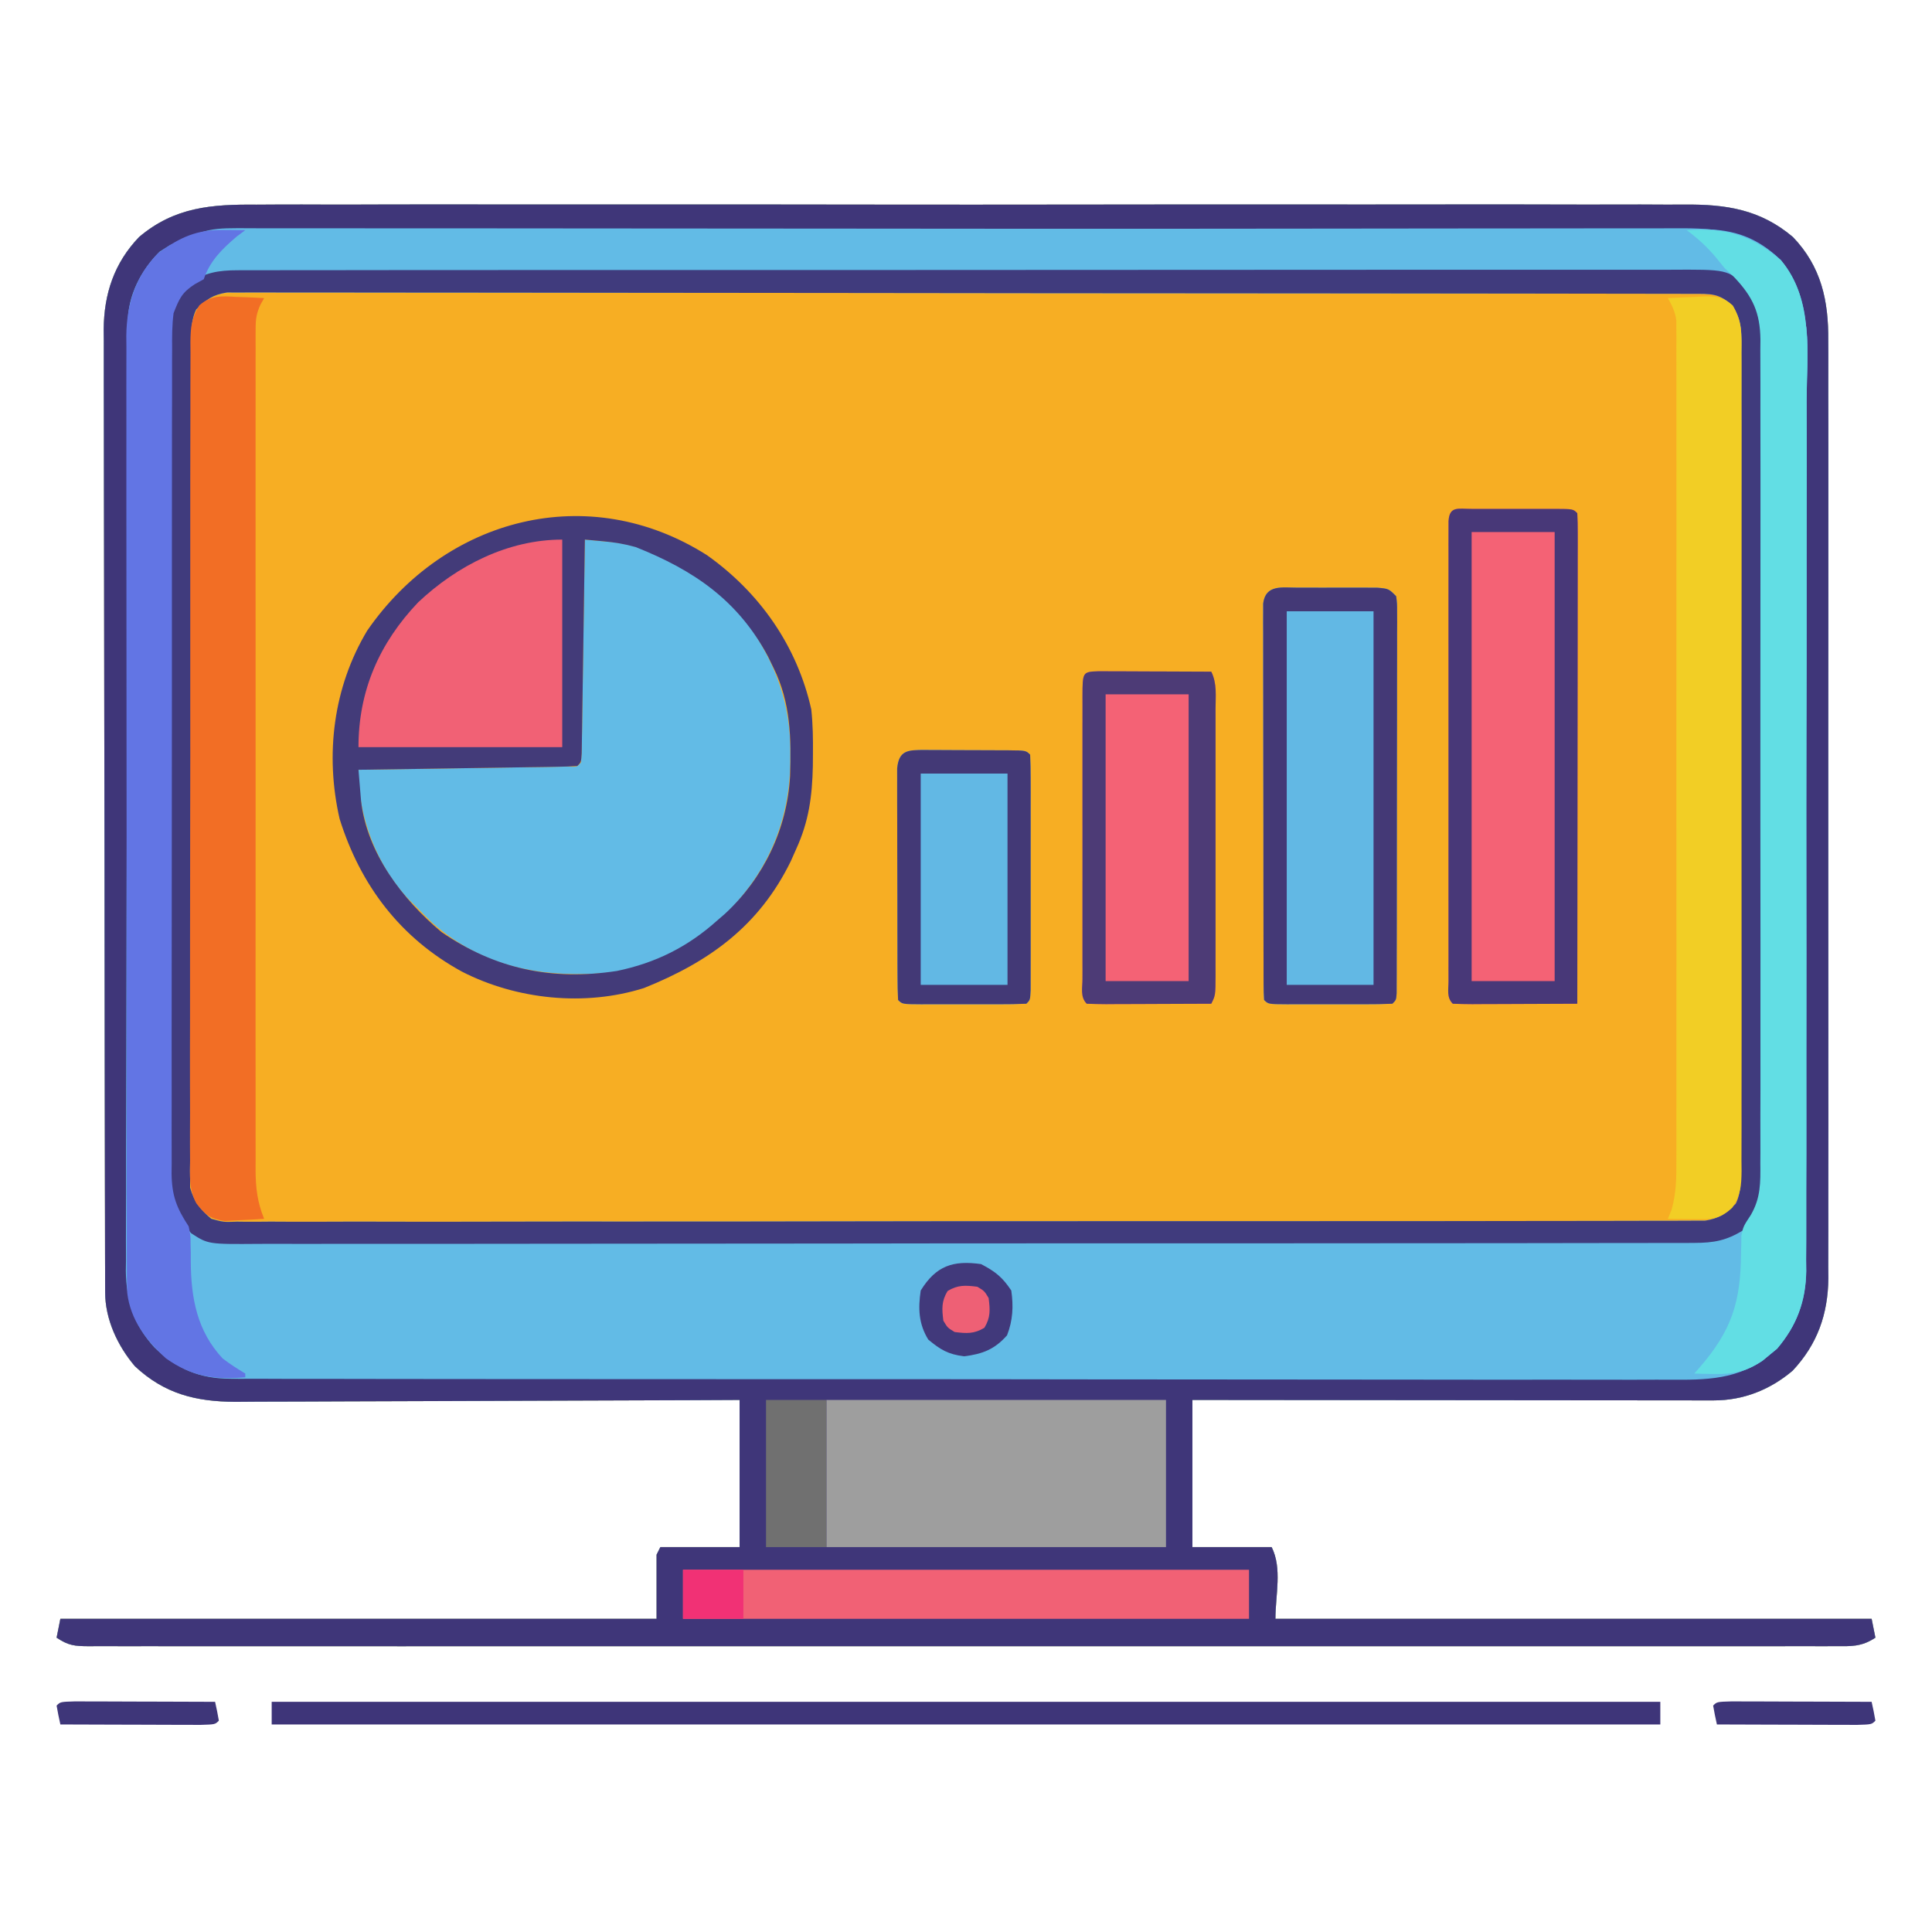 <svg version="1.1" xmlns="http://www.w3.org/2000/svg" width="200" height="200" viewBox="0 0 512 512"><path d="M0 0 C1.693 -0.007 3.386 -0.016 5.079 -0.028 C9.704 -0.053 14.327 -0.041 18.952 -0.022 C23.95 -0.009 28.948 -0.03 33.946 -0.046 C43.726 -0.073 53.506 -0.067 63.287 -0.05 C71.237 -0.036 79.188 -0.034 87.138 -0.041 C88.838 -0.042 88.838 -0.042 90.571 -0.044 C92.873 -0.046 95.174 -0.048 97.476 -0.05 C119.042 -0.067 140.609 -0.047 162.175 -0.015 C180.669 0.012 199.162 0.007 217.656 -0.02 C239.146 -0.052 260.637 -0.065 282.128 -0.047 C284.421 -0.045 286.714 -0.043 289.007 -0.041 C290.135 -0.04 291.263 -0.039 292.425 -0.038 C300.363 -0.033 308.302 -0.042 316.24 -0.056 C325.918 -0.073 335.596 -0.068 345.274 -0.036 C350.21 -0.02 355.144 -0.014 360.08 -0.034 C364.603 -0.052 369.125 -0.042 373.647 -0.01 C375.278 -0.004 376.91 -0.007 378.541 -0.021 C389.451 -0.112 398.549 1.241 407.21 8.57 C414.75 16.429 416.674 25.492 416.58 36.071 C416.59 37.715 416.59 37.715 416.599 39.392 C416.615 43.042 416.603 46.691 416.59 50.34 C416.596 52.966 416.603 55.591 416.611 58.217 C416.629 64.594 416.625 70.972 416.614 77.349 C416.605 82.535 416.603 87.72 416.608 92.906 C416.608 93.646 416.609 94.385 416.61 95.147 C416.611 96.65 416.612 98.152 416.614 99.655 C416.625 113.728 416.612 127.8 416.59 141.873 C416.572 153.933 416.576 165.994 416.594 178.055 C416.615 192.079 416.624 206.103 416.612 220.127 C416.61 221.624 416.609 223.121 416.608 224.618 C416.607 225.722 416.607 225.722 416.606 226.849 C416.602 232.025 416.608 237.202 416.618 242.378 C416.63 249.351 416.621 256.325 416.598 263.298 C416.593 265.855 416.594 268.411 416.603 270.968 C416.614 274.463 416.6 277.957 416.58 281.452 C416.589 282.459 416.598 283.466 416.607 284.503 C416.502 294.04 413.715 301.977 407.143 309.004 C401.156 314.087 394.036 316.889 386.245 316.882 C385.029 316.884 383.813 316.885 382.561 316.886 C381.212 316.883 379.862 316.879 378.513 316.875 C377.094 316.875 375.675 316.875 374.256 316.876 C370.401 316.876 366.546 316.87 362.691 316.863 C358.663 316.857 354.635 316.856 350.607 316.855 C342.978 316.852 335.35 316.844 327.721 316.834 C319.037 316.823 310.353 316.817 301.668 316.812 C283.803 316.802 265.938 316.783 248.073 316.762 C248.073 329.632 248.073 342.502 248.073 355.762 C255.003 355.762 261.933 355.762 269.073 355.762 C271.909 361.434 270.073 368.42 270.073 374.762 C322.213 374.762 374.353 374.762 428.073 374.762 C428.403 376.412 428.733 378.062 429.073 379.762 C425.369 382.231 422.562 382.04 418.278 382.014 C417.472 382.016 416.665 382.019 415.835 382.022 C413.11 382.03 410.386 382.023 407.661 382.016 C405.697 382.018 403.733 382.021 401.77 382.025 C396.355 382.034 390.94 382.03 385.526 382.023 C379.693 382.019 373.861 382.026 368.029 382.031 C356.596 382.04 345.163 382.038 333.73 382.032 C324.442 382.028 315.154 382.027 305.866 382.03 C304.546 382.03 303.226 382.03 301.867 382.03 C299.858 382.031 297.849 382.031 295.84 382.032 C270.723 382.038 245.606 382.032 220.489 382.022 C198.161 382.012 175.832 382.013 153.503 382.023 C128.433 382.033 103.363 382.038 78.292 382.031 C75.621 382.031 72.95 382.03 70.279 382.03 C68.965 382.029 67.65 382.029 66.296 382.029 C57.014 382.027 47.733 382.03 38.451 382.034 C27.147 382.04 15.842 382.039 4.538 382.028 C-1.235 382.023 -7.007 382.021 -12.78 382.027 C-18.057 382.033 -23.334 382.03 -28.612 382.019 C-30.528 382.017 -32.444 382.018 -34.359 382.023 C-36.951 382.029 -39.542 382.023 -42.133 382.014 C-42.888 382.018 -43.643 382.023 -44.421 382.028 C-48.143 382.001 -49.745 381.883 -52.927 379.762 C-52.597 378.112 -52.267 376.462 -51.927 374.762 C0.213 374.762 52.353 374.762 106.073 374.762 C106.073 369.152 106.073 363.542 106.073 357.762 C106.403 357.102 106.733 356.442 107.073 355.762 C114.003 355.762 120.933 355.762 128.073 355.762 C128.073 342.892 128.073 330.022 128.073 316.762 C123.763 316.783 119.453 316.804 115.012 316.825 C100.763 316.892 86.514 316.936 72.265 316.969 C63.627 316.99 54.988 317.018 46.35 317.064 C38.818 317.104 31.286 317.129 23.754 317.138 C19.769 317.143 15.783 317.156 11.798 317.185 C8.04 317.212 4.283 317.22 0.525 317.214 C-1.498 317.216 -3.522 317.237 -5.545 317.26 C-16.069 317.212 -24.349 315.146 -32.17 307.832 C-36.786 302.396 -40.046 295.396 -40.062 288.235 C-40.066 287.302 -40.071 286.369 -40.075 285.407 C-40.075 284.38 -40.075 283.352 -40.075 282.294 C-40.078 281.204 -40.082 280.114 -40.086 278.991 C-40.097 275.32 -40.101 271.649 -40.104 267.978 C-40.111 265.354 -40.117 262.729 -40.124 260.105 C-40.144 252.214 -40.154 244.324 -40.163 236.433 C-40.168 232.716 -40.173 228.999 -40.178 225.282 C-40.195 212.923 -40.21 200.564 -40.217 188.205 C-40.219 184.998 -40.221 181.79 -40.223 178.583 C-40.223 177.786 -40.224 176.989 -40.224 176.167 C-40.232 163.261 -40.258 150.354 -40.29 137.447 C-40.323 124.192 -40.341 110.937 -40.345 97.682 C-40.347 90.241 -40.355 82.801 -40.381 75.36 C-40.403 69.022 -40.411 62.683 -40.401 56.345 C-40.396 53.113 -40.401 49.882 -40.418 46.65 C-40.435 43.139 -40.428 39.629 -40.415 36.119 C-40.426 35.107 -40.437 34.095 -40.448 33.053 C-40.364 23.632 -37.672 15.457 -31.064 8.57 C-21.628 0.585 -11.748 -0.105 0 0 Z " fill="#F7AE23" transform="translate(67.927,54.238)" /><path d="M0 0 C1.693 -0.007 3.386 -0.016 5.079 -0.028 C9.704 -0.053 14.327 -0.041 18.952 -0.022 C23.95 -0.009 28.948 -0.03 33.946 -0.046 C43.726 -0.073 53.506 -0.067 63.287 -0.05 C71.237 -0.036 79.188 -0.034 87.138 -0.041 C88.838 -0.042 88.838 -0.042 90.571 -0.044 C92.873 -0.046 95.174 -0.048 97.476 -0.05 C119.042 -0.067 140.609 -0.047 162.175 -0.015 C180.669 0.012 199.162 0.007 217.656 -0.02 C239.146 -0.052 260.637 -0.065 282.128 -0.047 C284.421 -0.045 286.714 -0.043 289.007 -0.041 C290.135 -0.04 291.263 -0.039 292.425 -0.038 C300.363 -0.033 308.302 -0.042 316.24 -0.056 C325.918 -0.073 335.596 -0.068 345.274 -0.036 C350.21 -0.02 355.144 -0.014 360.08 -0.034 C364.603 -0.052 369.125 -0.042 373.647 -0.01 C375.278 -0.004 376.91 -0.007 378.541 -0.021 C389.451 -0.112 398.549 1.241 407.21 8.57 C414.75 16.429 416.674 25.492 416.58 36.071 C416.59 37.715 416.59 37.715 416.599 39.392 C416.615 43.042 416.603 46.691 416.59 50.34 C416.596 52.966 416.603 55.591 416.611 58.217 C416.629 64.594 416.625 70.972 416.614 77.349 C416.605 82.535 416.603 87.72 416.608 92.906 C416.608 93.646 416.609 94.385 416.61 95.147 C416.611 96.65 416.612 98.152 416.614 99.655 C416.625 113.728 416.612 127.8 416.59 141.873 C416.572 153.933 416.576 165.994 416.594 178.055 C416.615 192.079 416.624 206.103 416.612 220.127 C416.61 221.624 416.609 223.121 416.608 224.618 C416.607 225.722 416.607 225.722 416.606 226.849 C416.602 232.025 416.608 237.202 416.618 242.378 C416.63 249.351 416.621 256.325 416.598 263.298 C416.593 265.855 416.594 268.411 416.603 270.968 C416.614 274.463 416.6 277.957 416.58 281.452 C416.589 282.459 416.598 283.466 416.607 284.503 C416.502 294.04 413.715 301.977 407.143 309.004 C401.156 314.087 394.036 316.889 386.245 316.882 C385.029 316.884 383.813 316.885 382.561 316.886 C381.212 316.883 379.862 316.879 378.513 316.875 C377.094 316.875 375.675 316.875 374.256 316.876 C370.401 316.876 366.546 316.87 362.691 316.863 C358.663 316.857 354.635 316.856 350.607 316.855 C342.978 316.852 335.35 316.844 327.721 316.834 C319.037 316.823 310.353 316.817 301.668 316.812 C283.803 316.802 265.938 316.783 248.073 316.762 C248.073 329.632 248.073 342.502 248.073 355.762 C255.003 355.762 261.933 355.762 269.073 355.762 C271.909 361.434 270.073 368.42 270.073 374.762 C322.213 374.762 374.353 374.762 428.073 374.762 C428.403 376.412 428.733 378.062 429.073 379.762 C425.369 382.231 422.562 382.04 418.278 382.014 C417.472 382.016 416.665 382.019 415.835 382.022 C413.11 382.03 410.386 382.023 407.661 382.016 C405.697 382.018 403.733 382.021 401.77 382.025 C396.355 382.034 390.94 382.03 385.526 382.023 C379.693 382.019 373.861 382.026 368.029 382.031 C356.596 382.04 345.163 382.038 333.73 382.032 C324.442 382.028 315.154 382.027 305.866 382.03 C304.546 382.03 303.226 382.03 301.867 382.03 C299.858 382.031 297.849 382.031 295.84 382.032 C270.723 382.038 245.606 382.032 220.489 382.022 C198.161 382.012 175.832 382.013 153.503 382.023 C128.433 382.033 103.363 382.038 78.292 382.031 C75.621 382.031 72.95 382.03 70.279 382.03 C68.965 382.029 67.65 382.029 66.296 382.029 C57.014 382.027 47.733 382.03 38.451 382.034 C27.147 382.04 15.842 382.039 4.538 382.028 C-1.235 382.023 -7.007 382.021 -12.78 382.027 C-18.057 382.033 -23.334 382.03 -28.612 382.019 C-30.528 382.017 -32.444 382.018 -34.359 382.023 C-36.951 382.029 -39.542 382.023 -42.133 382.014 C-42.888 382.018 -43.643 382.023 -44.421 382.028 C-48.143 382.001 -49.745 381.883 -52.927 379.762 C-52.597 378.112 -52.267 376.462 -51.927 374.762 C0.213 374.762 52.353 374.762 106.073 374.762 C106.073 369.152 106.073 363.542 106.073 357.762 C106.403 357.102 106.733 356.442 107.073 355.762 C114.003 355.762 120.933 355.762 128.073 355.762 C128.073 342.892 128.073 330.022 128.073 316.762 C123.763 316.783 119.453 316.804 115.012 316.825 C100.763 316.892 86.514 316.936 72.265 316.969 C63.627 316.99 54.988 317.018 46.35 317.064 C38.818 317.104 31.286 317.129 23.754 317.138 C19.769 317.143 15.783 317.156 11.798 317.185 C8.04 317.212 4.283 317.22 0.525 317.214 C-1.498 317.216 -3.522 317.237 -5.545 317.26 C-16.069 317.212 -24.349 315.146 -32.17 307.832 C-36.786 302.396 -40.046 295.396 -40.062 288.235 C-40.066 287.302 -40.071 286.369 -40.075 285.407 C-40.075 284.38 -40.075 283.352 -40.075 282.294 C-40.078 281.204 -40.082 280.114 -40.086 278.991 C-40.097 275.32 -40.101 271.649 -40.104 267.978 C-40.111 265.354 -40.117 262.729 -40.124 260.105 C-40.144 252.214 -40.154 244.324 -40.163 236.433 C-40.168 232.716 -40.173 228.999 -40.178 225.282 C-40.195 212.923 -40.21 200.564 -40.217 188.205 C-40.219 184.998 -40.221 181.79 -40.223 178.583 C-40.223 177.786 -40.224 176.989 -40.224 176.167 C-40.232 163.261 -40.258 150.354 -40.29 137.447 C-40.323 124.192 -40.341 110.937 -40.345 97.682 C-40.347 90.241 -40.355 82.801 -40.381 75.36 C-40.403 69.022 -40.411 62.683 -40.401 56.345 C-40.396 53.113 -40.401 49.882 -40.418 46.65 C-40.435 43.139 -40.428 39.629 -40.415 36.119 C-40.426 35.107 -40.437 34.095 -40.448 33.053 C-40.364 23.632 -37.672 15.457 -31.064 8.57 C-21.628 0.585 -11.748 -0.105 0 0 Z M-15.927 27.762 C-17.63 31.168 -17.079 35.06 -17.081 38.808 C-17.086 39.757 -17.09 40.706 -17.095 41.683 C-17.108 44.883 -17.114 48.083 -17.12 51.282 C-17.128 53.569 -17.137 55.855 -17.145 58.141 C-17.171 65.665 -17.187 73.19 -17.201 80.715 C-17.206 83.302 -17.212 85.889 -17.217 88.476 C-17.239 99.235 -17.258 109.995 -17.269 120.754 C-17.272 123.546 -17.275 126.339 -17.278 129.132 C-17.278 129.826 -17.279 130.52 -17.28 131.235 C-17.293 142.479 -17.326 153.724 -17.367 164.968 C-17.41 176.51 -17.433 188.052 -17.439 199.594 C-17.442 206.075 -17.454 212.557 -17.487 219.038 C-17.517 225.135 -17.523 231.231 -17.511 237.328 C-17.511 239.567 -17.519 241.806 -17.537 244.045 C-17.56 247.1 -17.551 250.153 -17.535 253.208 C-17.549 254.096 -17.563 254.984 -17.578 255.898 C-17.567 256.721 -17.556 257.543 -17.546 258.39 C-17.547 259.095 -17.548 259.799 -17.55 260.525 C-16.583 263.999 -14.683 266.515 -11.927 268.762 C-8.704 269.652 -8.704 269.652 -5.095 269.511 C-4.417 269.519 -3.739 269.528 -3.041 269.536 C-0.764 269.556 1.511 269.533 3.788 269.51 C5.434 269.516 7.081 269.524 8.727 269.534 C13.256 269.556 17.784 269.539 22.312 269.517 C27.194 269.499 32.076 269.516 36.959 269.529 C46.524 269.548 56.09 269.534 65.655 269.51 C76.789 269.483 87.923 269.486 99.057 269.49 C118.92 269.497 138.783 269.473 158.646 269.434 C177.93 269.396 197.215 269.382 216.499 269.393 C237.486 269.405 258.474 269.405 279.461 269.382 C281.698 269.38 283.935 269.377 286.172 269.375 C287.273 269.374 288.374 269.373 289.508 269.371 C297.273 269.364 305.038 269.364 312.804 269.368 C322.264 269.372 331.724 269.362 341.184 269.333 C346.013 269.318 350.842 269.31 355.671 269.319 C360.089 269.328 364.506 269.317 368.924 269.292 C370.525 269.286 372.126 269.287 373.727 269.296 C375.898 269.306 378.068 269.291 380.24 269.271 C381.447 269.269 382.655 269.267 383.899 269.266 C387.697 268.663 389.353 267.428 392.073 264.762 C393.776 261.354 393.22 257.459 393.22 253.709 C393.225 252.285 393.225 252.285 393.231 250.832 C393.242 247.63 393.246 244.428 393.25 241.226 C393.256 238.938 393.262 236.65 393.269 234.362 C393.287 228.133 393.297 221.904 393.306 215.674 C393.311 211.786 393.317 207.897 393.323 204.008 C393.34 193.245 393.355 182.482 393.362 171.718 C393.364 168.925 393.366 166.131 393.368 163.337 C393.368 162.643 393.369 161.949 393.369 161.233 C393.377 149.982 393.403 138.73 393.435 127.479 C393.468 115.931 393.486 104.383 393.49 92.836 C393.492 86.35 393.501 79.865 393.526 73.38 C393.549 67.281 393.554 61.182 393.543 55.082 C393.543 52.841 393.549 50.6 393.563 48.359 C393.58 45.304 393.573 42.25 393.56 39.195 C393.571 38.305 393.582 37.414 393.593 36.496 C393.55 32.382 393.407 30.294 391.167 26.735 C387.639 23.412 385.395 23.635 380.625 23.628 C379.952 23.625 379.279 23.623 378.586 23.621 C376.309 23.614 374.033 23.614 371.756 23.615 C370.116 23.611 368.476 23.608 366.837 23.604 C362.313 23.594 357.789 23.59 353.266 23.587 C348.394 23.583 343.522 23.574 338.65 23.565 C326.876 23.545 315.102 23.535 303.328 23.526 C297.788 23.522 292.249 23.517 286.709 23.511 C268.302 23.494 249.896 23.48 231.489 23.473 C226.71 23.471 221.931 23.469 217.152 23.467 C215.965 23.466 214.777 23.466 213.553 23.465 C194.299 23.457 175.045 23.432 155.791 23.399 C136.04 23.366 116.288 23.348 96.537 23.345 C85.44 23.343 74.344 23.334 63.248 23.308 C53.8 23.287 44.353 23.279 34.905 23.288 C30.083 23.293 25.26 23.291 20.437 23.272 C16.025 23.254 11.613 23.255 7.2 23.271 C5.601 23.273 4.002 23.268 2.404 23.257 C0.235 23.242 -1.933 23.251 -4.102 23.267 C-5.308 23.266 -6.514 23.265 -7.757 23.264 C-11.557 23.861 -13.208 25.096 -15.927 27.762 Z " fill="#62BBE6" transform="translate(67.927,54.238)" /><path d="M0 0 C1.693 -0.007 3.386 -0.016 5.079 -0.028 C9.704 -0.053 14.327 -0.041 18.952 -0.022 C23.95 -0.009 28.948 -0.03 33.946 -0.046 C43.726 -0.073 53.506 -0.067 63.287 -0.05 C71.237 -0.036 79.188 -0.034 87.138 -0.041 C88.838 -0.042 88.838 -0.042 90.571 -0.044 C92.873 -0.046 95.174 -0.048 97.476 -0.05 C119.042 -0.067 140.609 -0.047 162.175 -0.015 C180.669 0.012 199.162 0.007 217.656 -0.02 C239.146 -0.052 260.637 -0.065 282.128 -0.047 C284.421 -0.045 286.714 -0.043 289.007 -0.041 C290.135 -0.04 291.263 -0.039 292.425 -0.038 C300.363 -0.033 308.302 -0.042 316.24 -0.056 C325.918 -0.073 335.596 -0.068 345.274 -0.036 C350.21 -0.02 355.144 -0.014 360.08 -0.034 C364.603 -0.052 369.125 -0.042 373.647 -0.01 C375.278 -0.004 376.91 -0.007 378.541 -0.021 C389.451 -0.112 398.549 1.241 407.21 8.57 C414.75 16.429 416.674 25.492 416.58 36.071 C416.59 37.715 416.59 37.715 416.599 39.392 C416.615 43.042 416.603 46.691 416.59 50.34 C416.596 52.966 416.603 55.591 416.611 58.217 C416.629 64.594 416.625 70.972 416.614 77.349 C416.605 82.535 416.603 87.72 416.608 92.906 C416.608 93.646 416.609 94.385 416.61 95.147 C416.611 96.65 416.612 98.152 416.614 99.655 C416.625 113.728 416.612 127.8 416.59 141.873 C416.572 153.933 416.576 165.994 416.594 178.055 C416.615 192.079 416.624 206.103 416.612 220.127 C416.61 221.624 416.609 223.121 416.608 224.618 C416.607 225.722 416.607 225.722 416.606 226.849 C416.602 232.025 416.608 237.202 416.618 242.378 C416.63 249.351 416.621 256.325 416.598 263.298 C416.593 265.855 416.594 268.411 416.603 270.968 C416.614 274.463 416.6 277.957 416.58 281.452 C416.589 282.459 416.598 283.466 416.607 284.503 C416.502 294.04 413.715 301.977 407.143 309.004 C401.156 314.087 394.036 316.889 386.245 316.882 C385.029 316.884 383.813 316.885 382.561 316.886 C381.212 316.883 379.862 316.879 378.513 316.875 C377.094 316.875 375.675 316.875 374.256 316.876 C370.401 316.876 366.546 316.87 362.691 316.863 C358.663 316.857 354.635 316.856 350.607 316.855 C342.978 316.852 335.35 316.844 327.721 316.834 C319.037 316.823 310.353 316.817 301.668 316.812 C283.803 316.802 265.938 316.783 248.073 316.762 C248.073 329.632 248.073 342.502 248.073 355.762 C255.003 355.762 261.933 355.762 269.073 355.762 C271.909 361.434 270.073 368.42 270.073 374.762 C322.213 374.762 374.353 374.762 428.073 374.762 C428.403 376.412 428.733 378.062 429.073 379.762 C425.369 382.231 422.562 382.04 418.278 382.014 C417.472 382.016 416.665 382.019 415.835 382.022 C413.11 382.03 410.386 382.023 407.661 382.016 C405.697 382.018 403.733 382.021 401.77 382.025 C396.355 382.034 390.94 382.03 385.526 382.023 C379.693 382.019 373.861 382.026 368.029 382.031 C356.596 382.04 345.163 382.038 333.73 382.032 C324.442 382.028 315.154 382.027 305.866 382.03 C304.546 382.03 303.226 382.03 301.867 382.03 C299.858 382.031 297.849 382.031 295.84 382.032 C270.723 382.038 245.606 382.032 220.489 382.022 C198.161 382.012 175.832 382.013 153.503 382.023 C128.433 382.033 103.363 382.038 78.292 382.031 C75.621 382.031 72.95 382.03 70.279 382.03 C68.965 382.029 67.65 382.029 66.296 382.029 C57.014 382.027 47.733 382.03 38.451 382.034 C27.147 382.04 15.842 382.039 4.538 382.028 C-1.235 382.023 -7.007 382.021 -12.78 382.027 C-18.057 382.033 -23.334 382.03 -28.612 382.019 C-30.528 382.017 -32.444 382.018 -34.359 382.023 C-36.951 382.029 -39.542 382.023 -42.133 382.014 C-42.888 382.018 -43.643 382.023 -44.421 382.028 C-48.143 382.001 -49.745 381.883 -52.927 379.762 C-52.597 378.112 -52.267 376.462 -51.927 374.762 C0.213 374.762 52.353 374.762 106.073 374.762 C106.073 369.152 106.073 363.542 106.073 357.762 C106.403 357.102 106.733 356.442 107.073 355.762 C114.003 355.762 120.933 355.762 128.073 355.762 C128.073 342.892 128.073 330.022 128.073 316.762 C123.763 316.783 119.453 316.804 115.012 316.825 C100.763 316.892 86.514 316.936 72.265 316.969 C63.627 316.99 54.988 317.018 46.35 317.064 C38.818 317.104 31.286 317.129 23.754 317.138 C19.769 317.143 15.783 317.156 11.798 317.185 C8.04 317.212 4.283 317.22 0.525 317.214 C-1.498 317.216 -3.522 317.237 -5.545 317.26 C-16.069 317.212 -24.349 315.146 -32.17 307.832 C-36.786 302.396 -40.046 295.396 -40.062 288.235 C-40.066 287.302 -40.071 286.369 -40.075 285.407 C-40.075 284.38 -40.075 283.352 -40.075 282.294 C-40.078 281.204 -40.082 280.114 -40.086 278.991 C-40.097 275.32 -40.101 271.649 -40.104 267.978 C-40.111 265.354 -40.117 262.729 -40.124 260.105 C-40.144 252.214 -40.154 244.324 -40.163 236.433 C-40.168 232.716 -40.173 228.999 -40.178 225.282 C-40.195 212.923 -40.21 200.564 -40.217 188.205 C-40.219 184.998 -40.221 181.79 -40.223 178.583 C-40.223 177.786 -40.224 176.989 -40.224 176.167 C-40.232 163.261 -40.258 150.354 -40.29 137.447 C-40.323 124.192 -40.341 110.937 -40.345 97.682 C-40.347 90.241 -40.355 82.801 -40.381 75.36 C-40.403 69.022 -40.411 62.683 -40.401 56.345 C-40.396 53.113 -40.401 49.882 -40.418 46.65 C-40.435 43.139 -40.428 39.629 -40.415 36.119 C-40.426 35.107 -40.437 34.095 -40.448 33.053 C-40.364 23.632 -37.672 15.457 -31.064 8.57 C-21.628 0.585 -11.748 -0.105 0 0 Z M-22.927 10.762 C-23.814 11.319 -24.701 11.876 -25.615 12.449 C-30.624 17.458 -34.044 24.102 -34.065 31.226 C-34.07 32.146 -34.075 33.065 -34.08 34.012 C-34.08 35.024 -34.081 36.036 -34.081 37.078 C-34.086 38.151 -34.09 39.225 -34.095 40.331 C-34.108 43.947 -34.114 47.562 -34.12 51.178 C-34.128 53.763 -34.137 56.349 -34.145 58.934 C-34.17 66.706 -34.184 74.478 -34.197 82.25 C-34.201 84.445 -34.205 86.641 -34.209 88.837 C-34.234 102.476 -34.256 116.115 -34.269 129.754 C-34.272 132.913 -34.275 136.073 -34.278 139.232 C-34.278 140.017 -34.279 140.802 -34.28 141.611 C-34.292 154.324 -34.326 167.037 -34.367 179.749 C-34.41 192.806 -34.433 205.862 -34.439 218.918 C-34.442 226.247 -34.454 233.576 -34.487 240.905 C-34.518 247.802 -34.523 254.699 -34.511 261.596 C-34.511 264.125 -34.519 266.654 -34.537 269.183 C-34.56 272.642 -34.551 276.099 -34.535 279.557 C-34.549 280.553 -34.563 281.549 -34.578 282.575 C-34.489 290.453 -32.361 297.046 -26.938 302.915 C-20.932 308.598 -15.044 311.134 -6.785 311.145 C-6.097 311.15 -5.41 311.155 -4.702 311.16 C-2.407 311.173 -0.111 311.165 2.184 311.156 C3.85 311.161 5.515 311.167 7.18 311.175 C11.752 311.191 16.323 311.189 20.894 311.183 C25.826 311.181 30.758 311.195 35.69 311.207 C45.35 311.229 55.011 311.233 64.671 311.231 C72.524 311.23 80.376 311.234 88.229 311.241 C90.49 311.243 92.752 311.245 95.014 311.248 C96.139 311.249 97.265 311.25 98.425 311.251 C119.717 311.27 141.008 311.269 162.3 311.262 C181.776 311.256 201.253 311.277 220.729 311.31 C240.729 311.344 260.728 311.359 280.727 311.354 C291.955 311.352 303.182 311.357 314.41 311.382 C323.969 311.403 333.528 311.407 343.087 311.388 C347.963 311.379 352.839 311.378 357.715 311.398 C362.182 311.417 366.648 311.413 371.115 311.39 C372.728 311.386 374.341 311.39 375.954 311.403 C386.011 311.482 394.533 310.93 402.205 303.772 C409.187 296.478 410.519 289.761 410.474 279.978 C410.48 278.903 410.487 277.827 410.494 276.719 C410.513 273.12 410.511 269.522 410.508 265.923 C410.517 263.341 410.527 260.758 410.539 258.176 C410.564 251.891 410.572 245.607 410.574 239.323 C410.575 234.212 410.581 229.1 410.591 223.989 C410.617 209.482 410.631 194.975 410.629 180.468 C410.629 179.687 410.629 178.905 410.628 178.1 C410.628 177.318 410.628 176.535 410.628 175.729 C410.627 163.057 410.656 150.385 410.698 137.712 C410.741 124.685 410.762 111.658 410.759 98.631 C410.758 91.323 410.766 84.016 410.799 76.708 C410.829 69.832 410.828 62.957 410.806 56.081 C410.803 53.562 410.81 51.044 410.828 48.525 C411.458 30.584 411.458 30.584 404.073 14.762 C397.865 8.738 391.715 6.515 383.032 6.505 C381.999 6.499 381.999 6.499 380.946 6.494 C378.64 6.485 376.335 6.49 374.029 6.494 C372.359 6.491 370.689 6.486 369.019 6.481 C364.431 6.469 359.842 6.469 355.253 6.471 C350.304 6.472 345.356 6.461 340.407 6.451 C330.711 6.434 321.016 6.429 311.32 6.428 C303.441 6.427 295.561 6.423 287.681 6.416 C265.345 6.399 243.01 6.39 220.674 6.391 C219.47 6.391 218.265 6.391 217.025 6.391 C215.819 6.391 214.613 6.391 213.371 6.392 C193.825 6.392 174.279 6.373 154.734 6.345 C134.669 6.316 114.604 6.302 94.54 6.304 C83.273 6.305 72.006 6.299 60.739 6.278 C51.148 6.26 41.556 6.255 31.965 6.269 C27.071 6.275 22.177 6.275 17.282 6.258 C12.802 6.242 8.321 6.245 3.84 6.263 C2.22 6.266 0.6 6.262 -1.021 6.251 C-12.551 6.168 -12.551 6.168 -22.927 10.762 Z " fill="#3F3679" transform="translate(67.927,54.238)" /><path d="M0 0 C0.663 -0.002 1.326 -0.005 2.01 -0.007 C4.253 -0.014 6.497 -0.013 8.741 -0.013 C10.358 -0.016 11.974 -0.02 13.59 -0.024 C18.049 -0.034 22.508 -0.038 26.967 -0.04 C31.77 -0.044 36.572 -0.054 41.375 -0.063 C52.982 -0.082 64.59 -0.093 76.198 -0.101 C81.661 -0.106 87.125 -0.111 92.588 -0.116 C110.746 -0.133 128.904 -0.148 147.062 -0.155 C151.776 -0.157 156.491 -0.159 161.206 -0.161 C162.377 -0.161 163.549 -0.162 164.757 -0.162 C183.739 -0.171 202.722 -0.196 221.705 -0.229 C241.185 -0.262 260.666 -0.28 280.146 -0.283 C291.087 -0.285 302.028 -0.294 312.969 -0.319 C322.287 -0.341 331.605 -0.349 340.924 -0.339 C345.678 -0.335 350.432 -0.337 355.187 -0.356 C359.542 -0.374 363.896 -0.373 368.25 -0.357 C369.824 -0.355 371.397 -0.359 372.971 -0.371 C383.791 -0.447 392.49 0.365 400.641 8.134 C409.383 18.587 407.477 32.826 407.402 45.572 C407.408 48.159 407.417 50.745 407.429 53.332 C407.452 59.606 407.442 65.88 407.421 72.154 C407.405 77.256 407.401 82.358 407.405 87.459 C407.406 88.188 407.407 88.916 407.407 89.666 C407.409 91.146 407.41 92.625 407.411 94.105 C407.423 107.952 407.399 121.8 407.362 135.647 C407.332 147.514 407.329 159.38 407.348 171.246 C407.37 185.05 407.376 198.853 407.356 212.657 C407.354 214.13 407.352 215.603 407.349 217.077 C407.348 217.801 407.347 218.526 407.346 219.273 C407.34 224.366 407.344 229.459 407.353 234.552 C407.365 241.412 407.35 248.272 407.317 255.133 C407.309 257.647 407.309 260.162 407.318 262.677 C407.33 266.115 407.31 269.552 407.283 272.99 C407.294 273.98 407.304 274.97 407.315 275.99 C407.197 284 404.78 290.425 399.579 296.572 C398.94 297.087 398.3 297.603 397.641 298.134 C397.002 298.67 396.363 299.207 395.704 299.759 C391.427 302.611 387.941 303.382 382.829 303.259 C381.853 303.241 380.877 303.223 379.872 303.205 C378.768 303.17 378.768 303.17 377.641 303.134 C378.028 302.699 378.415 302.263 378.813 301.814 C387.585 291.783 389.95 284.204 390.032 271.162 C390.067 269.957 390.067 269.957 390.102 268.728 C390.111 268.013 390.119 267.298 390.127 266.562 C390.641 264.134 390.641 264.134 392.642 261.09 C395.248 256.593 395.201 252.517 395.149 247.418 C395.156 246.457 395.162 245.497 395.168 244.507 C395.184 241.297 395.172 238.088 395.159 234.878 C395.164 232.573 395.172 230.269 395.18 227.964 C395.198 221.71 395.191 215.456 395.179 209.202 C395.169 202.656 395.178 196.11 395.184 189.565 C395.193 177.868 395.18 166.172 395.159 154.476 C395.141 143.877 395.144 133.279 395.163 122.681 C395.184 110.364 395.192 98.048 395.18 85.731 C395.174 79.214 395.173 72.698 395.187 66.181 C395.198 60.055 395.19 53.929 395.167 47.802 C395.162 45.554 395.163 43.306 395.172 41.058 C395.183 37.988 395.169 34.92 395.149 31.85 C395.158 30.961 395.167 30.072 395.176 29.156 C395.103 23.337 394.201 19.813 390.641 15.134 C386.18 12.384 382.826 11.76 377.625 11.765 C376.939 11.762 376.254 11.758 375.547 11.755 C373.251 11.747 370.955 11.76 368.658 11.773 C366.995 11.772 365.332 11.77 363.668 11.766 C359.098 11.759 354.529 11.771 349.959 11.786 C345.03 11.799 340.102 11.795 335.174 11.792 C326.635 11.791 318.097 11.8 309.558 11.817 C297.213 11.841 284.868 11.849 272.523 11.853 C252.494 11.86 232.465 11.88 212.436 11.908 C192.979 11.935 173.522 11.957 154.065 11.969 C152.266 11.971 152.266 11.971 150.431 11.972 C144.415 11.976 138.399 11.98 132.383 11.983 C82.469 12.014 32.555 12.067 -17.359 12.134 C-15.986 8.477 -14.923 6.351 -11.859 3.884 C-10.946 3.134 -10.946 3.134 -10.015 2.369 C-6.624 -0.158 -4.193 0.006 0 0 Z " fill="#62BBE6" transform="translate(71.359,60.866)" /><path d="M0 0 C0.68 -0.005 1.36 -0.009 2.061 -0.014 C4.339 -0.026 6.616 -0.017 8.894 -0.007 C10.544 -0.012 12.195 -0.017 13.845 -0.024 C18.378 -0.038 22.912 -0.034 27.445 -0.027 C32.335 -0.022 37.225 -0.034 42.114 -0.045 C51.693 -0.062 61.272 -0.063 70.851 -0.057 C78.635 -0.053 86.419 -0.055 94.204 -0.06 C95.311 -0.061 96.418 -0.062 97.559 -0.062 C99.809 -0.064 102.058 -0.065 104.307 -0.067 C125.408 -0.081 146.509 -0.075 167.61 -0.064 C186.92 -0.054 206.231 -0.067 225.541 -0.091 C245.363 -0.115 265.185 -0.125 285.007 -0.118 C296.137 -0.115 307.268 -0.117 318.399 -0.134 C327.874 -0.149 337.35 -0.15 346.825 -0.132 C351.66 -0.124 356.495 -0.122 361.33 -0.137 C365.756 -0.151 370.182 -0.146 374.608 -0.127 C376.209 -0.123 377.811 -0.126 379.412 -0.136 C394.765 -0.229 394.765 -0.229 400.034 4.38 C404.236 9.87 404.612 14.318 404.549 21.09 C404.556 22.05 404.563 23.01 404.57 23.999 C404.588 27.206 404.578 30.413 404.568 33.62 C404.575 35.924 404.584 38.227 404.594 40.53 C404.616 46.78 404.613 53.03 404.605 59.28 C404.599 64.499 404.607 69.718 404.614 74.936 C404.632 87.952 404.626 100.967 404.608 113.983 C404.593 125.278 404.608 136.572 404.637 147.866 C404.666 159.474 404.676 171.082 404.667 182.69 C404.663 189.202 404.665 195.715 404.685 202.227 C404.704 208.351 404.698 214.475 404.673 220.599 C404.668 222.845 404.672 225.092 404.684 227.338 C404.7 230.407 404.685 233.475 404.663 236.544 C404.674 237.43 404.686 238.316 404.698 239.23 C404.609 245.216 403.313 250 399.034 254.38 C394.593 257.134 391.238 257.757 386.053 257.763 C385.371 257.768 384.689 257.773 383.987 257.778 C381.703 257.791 379.42 257.783 377.136 257.775 C375.482 257.78 373.828 257.786 372.174 257.793 C367.629 257.81 363.084 257.807 358.539 257.802 C353.637 257.799 348.735 257.814 343.833 257.826 C334.23 257.847 324.627 257.851 315.025 257.85 C307.221 257.848 299.417 257.852 291.613 257.86 C289.366 257.862 287.119 257.864 284.872 257.866 C283.754 257.867 282.636 257.868 281.484 257.869 C260.33 257.888 239.176 257.887 218.022 257.88 C198.663 257.875 179.305 257.895 159.946 257.928 C140.074 257.962 120.203 257.977 100.331 257.973 C89.172 257.971 78.013 257.976 66.855 258.001 C57.356 258.022 47.857 258.025 38.358 258.006 C33.51 257.997 28.663 257.996 23.816 258.017 C19.378 258.035 14.942 258.031 10.505 258.008 C8.899 258.004 7.294 258.008 5.688 258.022 C-7.793 258.128 -7.793 258.128 -12.28 255.216 C-17.857 249.327 -18.407 244.558 -18.36 236.791 C-18.366 235.832 -18.372 234.873 -18.379 233.885 C-18.395 230.674 -18.39 227.464 -18.386 224.254 C-18.393 221.951 -18.402 219.648 -18.411 217.344 C-18.434 211.09 -18.436 204.836 -18.435 198.582 C-18.434 193.361 -18.443 188.14 -18.451 182.918 C-18.472 169.896 -18.473 156.874 -18.465 143.851 C-18.46 132.55 -18.481 121.249 -18.514 109.948 C-18.548 98.336 -18.562 86.724 -18.558 75.112 C-18.556 68.596 -18.562 62.08 -18.586 55.564 C-18.608 49.436 -18.606 43.308 -18.586 37.18 C-18.583 34.932 -18.588 32.684 -18.602 30.436 C-18.62 27.365 -18.608 24.295 -18.587 21.223 C-18.6 20.337 -18.612 19.45 -18.625 18.536 C-18.54 12.546 -17.247 7.762 -12.966 3.38 C-8.529 0.63 -5.18 0.004 0 0 Z M-10.966 10.38 C-12.669 13.786 -12.118 17.678 -12.12 21.426 C-12.124 22.375 -12.128 23.324 -12.133 24.302 C-12.146 27.501 -12.152 30.701 -12.159 33.901 C-12.166 36.187 -12.175 38.473 -12.183 40.759 C-12.21 48.284 -12.225 55.809 -12.239 63.333 C-12.244 65.921 -12.25 68.508 -12.255 71.095 C-12.277 81.854 -12.296 92.613 -12.307 103.372 C-12.31 106.165 -12.313 108.957 -12.316 111.75 C-12.317 112.444 -12.317 113.138 -12.318 113.853 C-12.331 125.098 -12.364 136.342 -12.406 147.586 C-12.448 159.128 -12.471 170.67 -12.477 182.212 C-12.48 188.694 -12.493 195.175 -12.525 201.656 C-12.555 207.753 -12.561 213.85 -12.55 219.947 C-12.549 222.186 -12.558 224.425 -12.575 226.664 C-12.598 229.718 -12.59 232.772 -12.574 235.827 C-12.588 236.714 -12.601 237.602 -12.616 238.517 C-12.605 239.339 -12.595 240.162 -12.584 241.009 C-12.585 241.713 -12.586 242.418 -12.588 243.143 C-11.622 246.617 -9.721 249.133 -6.966 251.38 C-3.742 252.27 -3.742 252.27 -0.133 252.13 C0.545 252.138 1.223 252.146 1.921 252.154 C4.198 252.174 6.473 252.151 8.75 252.129 C10.396 252.134 12.043 252.142 13.689 252.153 C18.218 252.174 22.745 252.158 27.274 252.135 C32.156 252.118 37.038 252.135 41.92 252.147 C51.486 252.166 61.051 252.153 70.617 252.129 C81.751 252.101 92.885 252.105 104.019 252.109 C123.882 252.115 143.745 252.092 163.608 252.053 C182.892 252.015 202.176 252.001 221.461 252.012 C242.448 252.024 263.436 252.023 284.423 252.001 C286.66 251.998 288.897 251.996 291.134 251.993 C292.235 251.992 293.335 251.991 294.469 251.99 C302.235 251.982 310 251.983 317.765 251.987 C327.226 251.991 336.686 251.98 346.146 251.951 C350.975 251.937 355.804 251.929 360.633 251.938 C365.051 251.946 369.468 251.936 373.886 251.911 C375.487 251.905 377.087 251.906 378.688 251.914 C380.86 251.924 383.03 251.91 385.202 251.889 C386.409 251.888 387.617 251.886 388.861 251.884 C392.659 251.281 394.314 250.046 397.034 247.38 C398.738 243.973 398.182 240.077 398.181 236.328 C398.187 234.903 398.187 234.903 398.193 233.45 C398.204 230.248 398.208 227.046 398.211 223.844 C398.218 221.556 398.224 219.268 398.231 216.981 C398.249 210.751 398.259 204.522 398.267 198.293 C398.273 194.404 398.279 190.515 398.285 186.627 C398.302 175.864 398.316 165.1 398.324 154.337 C398.326 151.543 398.328 148.749 398.329 145.956 C398.33 145.261 398.33 144.567 398.331 143.852 C398.339 132.6 398.365 121.349 398.397 110.097 C398.43 98.549 398.448 87.002 398.451 75.454 C398.454 68.969 398.463 62.484 398.488 55.998 C398.511 49.899 398.515 43.8 398.505 37.701 C398.505 35.46 398.511 33.219 398.525 30.978 C398.542 27.923 398.535 24.869 398.522 21.814 C398.533 20.923 398.544 20.032 398.555 19.115 C398.512 15 398.369 12.912 396.129 9.353 C392.601 6.03 390.357 6.253 385.586 6.246 C384.914 6.244 384.241 6.241 383.548 6.239 C381.271 6.232 378.994 6.233 376.718 6.233 C375.078 6.23 373.438 6.226 371.798 6.222 C367.275 6.212 362.751 6.208 358.227 6.206 C353.355 6.202 348.483 6.192 343.612 6.183 C331.838 6.164 320.064 6.154 308.29 6.145 C302.75 6.14 297.211 6.135 291.671 6.13 C273.264 6.113 254.858 6.098 236.451 6.091 C231.672 6.089 226.893 6.087 222.114 6.085 C220.926 6.085 219.739 6.084 218.515 6.084 C199.261 6.075 180.007 6.05 160.753 6.018 C141.002 5.985 121.25 5.966 101.499 5.963 C90.402 5.961 79.306 5.952 68.21 5.927 C58.762 5.905 49.315 5.897 39.867 5.907 C35.044 5.911 30.222 5.909 25.399 5.89 C20.987 5.873 16.575 5.873 12.162 5.889 C10.563 5.891 8.964 5.887 7.365 5.875 C5.196 5.86 3.029 5.87 0.86 5.885 C-0.346 5.884 -1.552 5.883 -2.795 5.882 C-6.595 6.479 -8.246 7.714 -10.966 10.38 Z " fill="#403B7D" transform="translate(62.966,71.62)" /><path d="M0 0 C1.595 0.142 3.189 0.289 4.783 0.439 C6.115 0.561 6.115 0.561 7.474 0.686 C21.341 2.412 34.322 11.467 43 22 C50.589 32.801 54.586 43.554 54.438 56.812 C54.429 57.776 54.421 58.739 54.412 59.732 C54.053 74.951 48.392 87.973 37.688 98.875 C28.19 107.88 16.313 114.442 3 115 C1.645 115.06 1.645 115.06 0.262 115.121 C-15.306 115.464 -28.621 111.934 -40.5 101.5 C-42.021 100.021 -43.523 98.523 -45 97 C-45.572 96.437 -46.145 95.873 -46.734 95.293 C-55.251 86.272 -60.121 73.295 -60 61 C-58.913 60.985 -58.913 60.985 -57.805 60.969 C-50.991 60.871 -44.178 60.768 -37.365 60.661 C-33.862 60.605 -30.359 60.552 -26.856 60.503 C-22.832 60.446 -18.809 60.381 -14.785 60.316 C-13.522 60.3 -12.258 60.283 -10.956 60.266 C-9.795 60.246 -8.634 60.226 -7.438 60.205 C-6.41 60.19 -5.381 60.174 -4.322 60.158 C-2.039 60.258 -2.039 60.258 -1 59 C-0.877 57.16 -0.822 55.315 -0.795 53.47 C-0.775 52.289 -0.755 51.108 -0.734 49.891 C-0.709 47.963 -0.709 47.963 -0.684 45.996 C-0.663 44.688 -0.642 43.38 -0.621 42.032 C-0.565 38.548 -0.516 35.065 -0.468 31.581 C-0.418 28.029 -0.362 24.476 -0.307 20.924 C-0.199 13.949 -0.098 6.975 0 0 Z " fill="#62BBE6" transform="translate(155,143)" /><path d="M0 0 C13.967 9.896 23.896 24.072 27.641 40.871 C28.062 44.819 28.118 48.716 28.078 52.684 C28.07 53.742 28.062 54.8 28.053 55.89 C27.88 63.899 27.006 70.519 23.641 77.871 C23.166 78.941 22.692 80.011 22.203 81.113 C13.823 98.237 0.67 107.736 -16.684 114.707 C-32.334 119.663 -50.451 117.788 -64.922 110.371 C-81.199 101.476 -91.822 87.576 -97.359 69.871 C-101.267 52.815 -99.015 34.95 -90.047 19.996 C-69.352 -9.961 -31.37 -19.927 0 0 Z M-32.359 -4.129 C-32.37 -3.392 -32.38 -2.655 -32.391 -1.896 C-32.488 5.035 -32.591 11.966 -32.699 18.897 C-32.754 22.461 -32.807 26.024 -32.857 29.588 C-32.913 33.681 -32.978 37.774 -33.043 41.867 C-33.06 43.153 -33.076 44.438 -33.094 45.762 C-33.114 46.943 -33.134 48.125 -33.154 49.342 C-33.17 50.387 -33.185 51.433 -33.201 52.511 C-33.359 54.871 -33.359 54.871 -34.359 55.871 C-36.169 55.994 -37.983 56.049 -39.797 56.076 C-40.958 56.096 -42.119 56.116 -43.316 56.137 C-44.579 56.154 -45.843 56.17 -47.145 56.188 C-48.43 56.208 -49.716 56.229 -51.041 56.25 C-54.466 56.306 -57.89 56.355 -61.315 56.403 C-64.807 56.453 -68.299 56.509 -71.791 56.564 C-78.647 56.672 -85.503 56.774 -92.359 56.871 C-92.216 58.63 -92.068 60.389 -91.918 62.148 C-91.837 63.128 -91.755 64.107 -91.67 65.117 C-90.115 78.891 -80.714 91.218 -70.359 99.871 C-56.048 109.712 -41.029 112.81 -23.859 110.184 C-13.615 108.058 -5.132 103.829 2.641 96.871 C3.329 96.276 4.017 95.68 4.727 95.066 C15.025 85.557 21.233 72.544 22.02 58.578 C22.344 48.483 22.208 39.087 17.641 29.871 C17.155 28.871 16.669 27.87 16.168 26.84 C8.199 11.918 -3.547 3.961 -18.891 -2.148 C-21.897 -2.998 -24.486 -3.407 -27.576 -3.69 C-28.473 -3.774 -29.37 -3.858 -30.294 -3.945 C-30.975 -4.005 -31.657 -4.066 -32.359 -4.129 Z " fill="#433B79" transform="translate(187.359,147.129)" /><path d="M0 0 C1.037 0.003 1.037 0.003 2.096 0.006 C2.802 0.005 3.509 0.004 4.237 0.003 C5.733 0.003 7.229 0.004 8.726 0.009 C11.024 0.014 13.321 0.009 15.619 0.002 C17.07 0.003 18.52 0.004 19.971 0.006 C20.663 0.004 21.354 0.002 22.067 0 C26.918 0.024 26.918 0.024 28.033 1.139 C28.13 2.822 28.155 4.509 28.154 6.195 C28.155 7.29 28.156 8.385 28.158 9.513 C28.152 11.331 28.152 11.331 28.147 13.186 C28.147 14.454 28.147 15.722 28.147 17.029 C28.148 20.516 28.142 24.004 28.135 27.491 C28.129 31.132 28.128 34.773 28.127 38.414 C28.124 45.313 28.115 52.212 28.105 59.111 C28.094 66.963 28.089 74.815 28.084 82.668 C28.073 98.825 28.056 114.982 28.033 131.139 C23.352 131.164 18.671 131.182 13.989 131.194 C12.396 131.199 10.802 131.206 9.208 131.214 C6.922 131.226 4.636 131.232 2.35 131.237 C1.633 131.242 0.917 131.247 0.178 131.252 C-1.537 131.252 -3.252 131.201 -4.967 131.139 C-6.641 129.465 -6.093 127.427 -6.094 125.128 C-6.096 124.043 -6.099 122.957 -6.102 121.839 C-6.1 120.638 -6.098 119.437 -6.096 118.199 C-6.098 116.943 -6.099 115.686 -6.101 114.391 C-6.106 110.935 -6.104 107.478 -6.101 104.022 C-6.098 100.412 -6.101 96.802 -6.102 93.193 C-6.104 87.13 -6.102 81.067 -6.097 75.004 C-6.091 67.984 -6.093 60.965 -6.099 53.946 C-6.103 47.93 -6.104 41.914 -6.101 35.898 C-6.1 32.3 -6.1 28.702 -6.103 25.104 C-6.106 21.096 -6.102 17.087 -6.096 13.078 C-6.098 11.877 -6.1 10.676 -6.102 9.439 C-6.099 8.353 -6.096 7.268 -6.094 6.15 C-6.093 5.201 -6.093 4.252 -6.092 3.274 C-5.85 -0.834 -3.569 0.018 0 0 Z " fill="#F46275" transform="translate(389.967,134.861)" /><path d="M0 0 C2.419 -0.135 4.829 -0.234 7.25 -0.312 C8.273 -0.375 8.273 -0.375 9.316 -0.439 C12.773 -0.523 14.572 -0.378 17.198 1.942 C19.692 6.174 19.556 9.584 19.508 14.413 C19.517 15.842 19.517 15.842 19.527 17.299 C19.543 20.492 19.53 23.684 19.518 26.877 C19.523 29.165 19.53 31.453 19.539 33.741 C19.557 39.958 19.55 46.175 19.537 52.392 C19.527 58.893 19.537 65.394 19.543 71.896 C19.551 83.514 19.538 95.132 19.518 106.75 C19.5 117.283 19.503 127.816 19.521 138.349 C19.543 150.582 19.551 162.815 19.539 175.048 C19.533 181.523 19.532 187.998 19.545 194.474 C19.557 200.561 19.549 206.647 19.526 212.734 C19.52 214.971 19.522 217.207 19.531 219.443 C19.542 222.491 19.528 225.538 19.508 228.587 C19.521 229.92 19.521 229.92 19.535 231.28 C19.483 235.387 19.332 237.474 17.093 241.026 C13.526 244.39 11.193 244.11 6.375 244.062 C5.186 244.053 3.998 244.044 2.773 244.035 C1.858 244.024 0.943 244.012 0 244 C0.325 243.208 0.65 242.415 0.984 241.599 C2.253 237.105 2.277 233.065 2.254 228.422 C2.257 227.464 2.26 226.506 2.263 225.519 C2.271 222.313 2.265 219.108 2.259 215.902 C2.261 213.602 2.265 211.302 2.269 209.003 C2.279 202.759 2.275 196.515 2.269 190.272 C2.264 183.742 2.268 177.212 2.271 170.683 C2.276 159.017 2.269 147.35 2.259 135.684 C2.25 125.105 2.252 114.527 2.261 103.948 C2.271 91.661 2.275 79.373 2.27 67.086 C2.266 60.582 2.266 54.079 2.273 47.575 C2.278 41.464 2.274 35.352 2.263 29.241 C2.26 26.994 2.261 24.748 2.265 22.502 C2.271 19.443 2.264 16.384 2.254 13.324 C2.258 12.429 2.263 11.535 2.267 10.613 C2.262 9.793 2.257 8.974 2.252 8.13 C2.251 7.424 2.251 6.718 2.251 5.99 C1.958 3.663 1.147 2.031 0 0 Z " fill="#F2CE25" transform="translate(442,79)" /><path d="M0 0 C0.697 0.023 1.395 0.045 2.113 0.068 C3.826 0.127 5.539 0.217 7.25 0.312 C6.925 0.887 6.6 1.462 6.266 2.054 C5.201 4.422 5 5.871 4.998 8.442 C4.993 9.262 4.988 10.081 4.983 10.925 C4.987 11.82 4.991 12.715 4.996 13.637 C4.993 14.591 4.99 15.546 4.987 16.53 C4.979 19.737 4.985 22.944 4.991 26.152 C4.989 28.448 4.985 30.744 4.981 33.041 C4.971 39.284 4.975 45.528 4.981 51.772 C4.986 58.301 4.982 64.83 4.979 71.358 C4.975 83.029 4.981 94.699 4.991 106.369 C5 116.948 4.998 127.526 4.989 138.104 C4.979 150.388 4.975 162.673 4.98 174.957 C4.984 181.459 4.984 187.962 4.977 194.465 C4.972 200.579 4.976 206.694 4.987 212.809 C4.99 215.054 4.989 217.3 4.985 219.545 C4.979 222.608 4.986 225.671 4.996 228.734 C4.992 229.625 4.987 230.515 4.983 231.432 C5.012 236.126 5.441 239.898 7.25 244.312 C5.023 244.475 2.793 244.591 0.562 244.688 C-1.3 244.792 -1.3 244.792 -3.199 244.898 C-7.095 244.256 -8.333 243.29 -10.72 240.212 C-12.69 236.58 -12.432 232.824 -12.378 228.779 C-12.385 227.826 -12.392 226.873 -12.4 225.891 C-12.417 222.701 -12.399 219.512 -12.381 216.322 C-12.386 214.034 -12.394 211.745 -12.403 209.457 C-12.421 203.244 -12.408 197.032 -12.389 190.819 C-12.372 184.321 -12.381 177.822 -12.386 171.324 C-12.391 160.411 -12.375 149.499 -12.347 138.586 C-12.318 127.36 -12.311 116.134 -12.326 104.908 C-12.345 91.376 -12.343 77.844 -12.324 64.312 C-12.317 59.144 -12.318 53.976 -12.326 48.808 C-12.333 42.725 -12.321 36.643 -12.294 30.56 C-12.287 28.325 -12.287 26.091 -12.294 23.856 C-12.303 20.81 -12.287 17.765 -12.265 14.719 C-12.273 13.831 -12.281 12.943 -12.29 12.028 C-12.235 7.986 -12.041 5.805 -9.947 2.255 C-6.821 -0.509 -3.952 -0.243 0 0 Z " fill="#F26E25" transform="translate(62.75,78.688)" /><path d="M0 0 C1.021 -0.003 1.021 -0.003 2.062 -0.006 C3.501 -0.007 4.94 -0.003 6.379 0.005 C8.585 0.016 10.79 0.005 12.996 -0.008 C14.393 -0.006 15.79 -0.004 17.188 0 C18.463 0.002 19.739 0.005 21.053 0.007 C24.094 0.266 24.094 0.266 26.094 2.266 C26.343 4.18 26.343 4.18 26.341 6.562 C26.345 7.463 26.349 8.365 26.354 9.294 C26.348 10.285 26.342 11.277 26.337 12.299 C26.339 13.341 26.34 14.384 26.342 15.458 C26.346 18.916 26.335 22.374 26.324 25.832 C26.323 28.226 26.323 30.619 26.323 33.013 C26.321 38.034 26.313 43.056 26.3 48.077 C26.283 54.529 26.279 60.982 26.28 67.434 C26.279 72.378 26.274 77.321 26.267 82.265 C26.263 84.645 26.261 87.025 26.261 89.405 C26.258 92.724 26.25 96.043 26.239 99.362 C26.239 100.355 26.24 101.349 26.24 102.373 C26.236 103.272 26.232 104.171 26.227 105.097 C26.226 105.882 26.224 106.668 26.222 107.477 C26.094 109.266 26.094 109.266 25.094 110.266 C22.657 110.366 20.25 110.405 17.812 110.398 C17.084 110.399 16.355 110.4 15.604 110.401 C14.061 110.402 12.518 110.4 10.974 110.396 C8.604 110.391 6.234 110.396 3.863 110.402 C2.367 110.402 0.871 110.4 -0.625 110.398 C-1.695 110.401 -1.695 110.401 -2.787 110.405 C-7.791 110.381 -7.791 110.381 -8.906 109.266 C-9.006 107.879 -9.037 106.487 -9.04 105.097 C-9.044 104.198 -9.048 103.299 -9.053 102.373 C-9.052 101.379 -9.052 100.385 -9.052 99.362 C-9.055 98.321 -9.058 97.28 -9.062 96.208 C-9.071 92.75 -9.073 89.291 -9.074 85.832 C-9.077 83.439 -9.081 81.047 -9.084 78.654 C-9.09 73.631 -9.092 68.608 -9.092 63.585 C-9.091 57.134 -9.105 50.682 -9.122 44.231 C-9.133 39.287 -9.135 34.344 -9.135 29.4 C-9.136 27.021 -9.141 24.642 -9.148 22.262 C-9.158 18.941 -9.155 15.62 -9.149 12.299 C-9.155 11.307 -9.16 10.316 -9.166 9.294 C-9.162 8.392 -9.158 7.49 -9.153 6.562 C-9.154 5.776 -9.155 4.99 -9.155 4.18 C-8.49 -0.935 -4.099 0.007 0 0 Z " fill="#62B8E4" transform="translate(343.906,155.734)" /><path d="M0 0 C1.63 0.014 1.63 0.014 3.293 0.027 C4.124 0.039 4.956 0.051 5.812 0.062 C4.73 0.867 4.73 0.867 3.625 1.688 C-0.239 4.95 -3.557 8.17 -5.188 13.062 C-5.971 13.496 -6.755 13.929 -7.562 14.375 C-10.998 16.584 -11.705 18.253 -13.188 22.062 C-13.609 25.265 -13.597 28.432 -13.575 31.658 C-13.581 32.618 -13.586 33.578 -13.591 34.567 C-13.606 37.78 -13.599 40.992 -13.592 44.205 C-13.597 46.51 -13.604 48.814 -13.612 51.119 C-13.63 57.377 -13.629 63.635 -13.623 69.894 C-13.62 75.117 -13.626 80.341 -13.632 85.565 C-13.647 98.593 -13.644 111.62 -13.632 124.647 C-13.622 135.955 -13.635 147.263 -13.659 158.572 C-13.683 170.189 -13.692 181.807 -13.686 193.425 C-13.682 199.945 -13.685 206.465 -13.702 212.985 C-13.718 219.115 -13.714 225.246 -13.695 231.376 C-13.691 233.626 -13.694 235.876 -13.705 238.126 C-13.718 241.197 -13.706 244.268 -13.689 247.34 C-13.698 248.229 -13.708 249.119 -13.718 250.036 C-13.648 255.904 -12.409 259.163 -9.188 264.062 C-8.689 266.458 -8.689 266.458 -8.684 268.586 C-8.656 269.777 -8.656 269.777 -8.627 270.992 C-8.626 271.799 -8.626 272.606 -8.625 273.438 C-8.571 283.045 -6.967 291.813 -0.188 299.062 C1.748 300.564 3.71 301.792 5.812 303.062 C5.812 303.392 5.812 303.723 5.812 304.062 C-2.364 304.762 -8.398 303.851 -15.188 299.062 C-20.41 294.361 -24.623 288.847 -25.467 281.696 C-25.577 278.88 -25.592 276.077 -25.575 273.259 C-25.581 272.181 -25.586 271.103 -25.591 269.993 C-25.606 266.387 -25.599 262.782 -25.592 259.176 C-25.597 256.589 -25.604 254.002 -25.612 251.414 C-25.63 245.119 -25.63 238.824 -25.625 232.528 C-25.621 227.41 -25.623 222.291 -25.628 217.173 C-25.629 216.444 -25.629 215.714 -25.63 214.963 C-25.632 213.482 -25.633 212 -25.635 210.519 C-25.648 196.634 -25.643 182.748 -25.632 168.862 C-25.622 156.169 -25.635 143.475 -25.659 130.781 C-25.683 117.737 -25.693 104.693 -25.686 91.649 C-25.682 84.33 -25.685 77.011 -25.702 69.692 C-25.718 62.809 -25.714 55.926 -25.695 49.042 C-25.691 46.518 -25.694 43.993 -25.705 41.468 C-25.718 38.019 -25.706 34.57 -25.689 31.12 C-25.698 30.124 -25.708 29.128 -25.718 28.101 C-25.629 19.674 -23.269 12.144 -17.188 6.062 C-11.443 1.961 -7.169 -0.077 0 0 Z " fill="#6275E4" transform="translate(59.188,60.938)" /><path d="M0 0 C10.309 -0.694 17.132 1.24 25 8 C33.742 18.453 31.836 32.692 31.76 45.438 C31.767 48.024 31.776 50.611 31.787 53.197 C31.81 59.472 31.801 65.746 31.78 72.02 C31.764 77.122 31.76 82.223 31.764 87.325 C31.765 88.053 31.765 88.782 31.766 89.532 C31.767 91.011 31.769 92.491 31.77 93.971 C31.782 107.818 31.758 121.665 31.721 135.513 C31.69 147.379 31.688 159.245 31.707 171.112 C31.729 184.915 31.735 198.719 31.714 212.522 C31.712 213.996 31.71 215.469 31.708 216.942 C31.707 217.667 31.706 218.392 31.705 219.139 C31.698 224.232 31.703 229.325 31.712 234.418 C31.724 241.278 31.708 248.138 31.675 254.998 C31.667 257.513 31.667 260.028 31.677 262.542 C31.688 265.981 31.669 269.418 31.642 272.856 C31.652 273.846 31.663 274.836 31.673 275.855 C31.556 283.866 29.139 290.29 23.938 296.438 C23.298 296.953 22.659 297.469 22 298 C21.361 298.536 20.721 299.072 20.062 299.625 C15.785 302.476 12.3 303.248 7.188 303.125 C6.212 303.107 5.236 303.089 4.23 303.07 C3.126 303.036 3.126 303.036 2 303 C2.387 302.564 2.773 302.129 3.172 301.68 C11.944 291.648 14.308 284.07 14.391 271.027 C14.425 269.823 14.425 269.823 14.461 268.594 C14.469 267.879 14.477 267.164 14.486 266.428 C15 264 15 264 17 260.956 C19.607 256.459 19.559 252.383 19.508 247.284 C19.514 246.323 19.52 245.362 19.527 244.373 C19.543 241.163 19.53 237.954 19.518 234.744 C19.523 232.439 19.53 230.134 19.539 227.829 C19.557 221.575 19.55 215.322 19.537 209.067 C19.527 202.522 19.537 195.976 19.543 189.43 C19.551 177.734 19.538 166.038 19.518 154.341 C19.5 143.743 19.503 133.145 19.521 122.546 C19.543 110.23 19.551 97.913 19.539 85.597 C19.533 79.08 19.532 72.564 19.545 66.047 C19.557 59.921 19.549 53.795 19.526 47.668 C19.52 45.42 19.522 43.172 19.531 40.923 C19.542 37.854 19.528 34.786 19.508 31.716 C19.517 30.827 19.526 29.938 19.535 29.022 C19.445 21.903 17.548 17.678 12.562 12.438 C11.717 11.633 10.871 10.829 10 10 C9.175 8.989 8.35 7.979 7.5 6.938 C5.18 4.211 2.864 2.128 0 0 Z " fill="#62DEE4" transform="translate(447,61)" /><path d="M0 0 C29.7 0 59.4 0 90 0 C90 12.87 90 25.74 90 39 C60.3 39 30.6 39 0 39 C0 26.13 0 13.26 0 0 Z " fill="#9E9E9E" transform="translate(219,371)" /><path d="M0 0 C1.391 0 2.782 0.006 4.174 0.016 C4.905 0.017 5.636 0.019 6.389 0.02 C8.733 0.026 11.076 0.038 13.42 0.051 C15.005 0.056 16.59 0.061 18.176 0.065 C22.069 0.076 25.963 0.093 29.857 0.114 C31.423 3.245 30.996 6.582 30.987 10.02 C30.988 10.836 30.99 11.653 30.992 12.494 C30.996 15.2 30.993 17.907 30.99 20.614 C30.991 22.489 30.992 24.365 30.993 26.24 C30.994 30.175 30.992 34.109 30.988 38.043 C30.982 43.094 30.985 48.145 30.991 53.196 C30.995 57.07 30.994 60.944 30.991 64.818 C30.99 66.681 30.991 68.544 30.993 70.407 C30.996 73.007 30.992 75.607 30.987 78.207 C30.989 78.982 30.991 79.758 30.993 80.556 C30.971 85.885 30.971 85.885 29.857 88.114 C25.176 88.138 20.494 88.156 15.813 88.168 C14.219 88.173 12.625 88.18 11.032 88.189 C8.746 88.201 6.46 88.207 4.174 88.211 C3.457 88.216 2.74 88.222 2.002 88.227 C0.287 88.227 -1.429 88.175 -3.143 88.114 C-4.929 86.327 -4.269 83.921 -4.278 81.543 C-4.276 80.744 -4.274 79.945 -4.272 79.121 C-4.274 78.284 -4.276 77.447 -4.278 76.584 C-4.282 73.802 -4.279 71.02 -4.276 68.239 C-4.276 66.314 -4.277 64.39 -4.279 62.466 C-4.28 58.427 -4.278 54.388 -4.273 50.35 C-4.267 45.161 -4.271 39.972 -4.277 34.783 C-4.28 30.808 -4.279 26.832 -4.277 22.857 C-4.276 20.943 -4.277 19.029 -4.279 17.116 C-4.282 14.446 -4.278 11.776 -4.272 9.106 C-4.274 8.307 -4.276 7.508 -4.278 6.685 C-4.253 0.154 -4.253 0.154 0 0 Z " fill="#F46275" transform="translate(291.143,177.886)" /><path d="M0 0 C1.03 0.011 1.03 0.011 2.08 0.022 C2.785 0.022 3.49 0.023 4.217 0.023 C5.707 0.026 7.198 0.034 8.688 0.046 C10.977 0.065 13.266 0.067 15.555 0.067 C17.001 0.072 18.447 0.077 19.893 0.084 C20.926 0.086 20.926 0.086 21.979 0.088 C26.804 0.136 26.804 0.136 27.92 1.252 C28.02 3.272 28.048 5.295 28.05 7.317 C28.053 8.615 28.056 9.913 28.059 11.25 C28.057 12.678 28.055 14.106 28.053 15.533 C28.054 16.987 28.055 18.44 28.056 19.894 C28.057 22.944 28.055 25.994 28.051 29.044 C28.045 32.962 28.048 36.879 28.054 40.797 C28.058 43.8 28.057 46.802 28.054 49.804 C28.053 51.249 28.054 52.694 28.056 54.139 C28.059 56.155 28.054 58.172 28.05 60.188 C28.049 61.337 28.048 62.487 28.047 63.671 C27.92 66.252 27.92 66.252 26.92 67.252 C24.484 67.353 22.076 67.392 19.639 67.385 C18.91 67.386 18.182 67.387 17.431 67.388 C15.887 67.389 14.344 67.387 12.801 67.383 C10.43 67.377 8.06 67.383 5.69 67.389 C4.194 67.388 2.697 67.387 1.201 67.385 C0.131 67.388 0.131 67.388 -0.961 67.391 C-5.965 67.367 -5.965 67.367 -7.08 66.252 C-7.184 64.269 -7.218 62.282 -7.225 60.295 C-7.231 59.021 -7.238 57.746 -7.244 56.432 C-7.246 55.03 -7.247 53.627 -7.248 52.225 C-7.251 50.796 -7.254 49.368 -7.258 47.939 C-7.264 44.94 -7.266 41.942 -7.265 38.943 C-7.265 35.095 -7.279 31.247 -7.296 27.398 C-7.307 24.446 -7.309 21.495 -7.309 18.543 C-7.31 17.124 -7.314 15.705 -7.322 14.286 C-7.332 12.303 -7.328 10.321 -7.323 8.338 C-7.324 7.209 -7.326 6.079 -7.327 4.916 C-6.868 -0.025 -4.394 0.021 0 0 Z " fill="#62B8E4" transform="translate(245.08,198.748)" /><path d="M0 0 C0 18.15 0 36.3 0 55 C-17.82 55 -35.64 55 -54 55 C-54 40.075 -48.49 27.445 -38.188 16.625 C-27.851 6.881 -14.382 0 0 0 Z " fill="#F16175" transform="translate(149,143)" /><path d="M0 0 C121.44 0 242.88 0 368 0 C368 1.98 368 3.96 368 6 C246.56 6 125.12 6 0 6 C0 4.02 0 2.04 0 0 Z " fill="#3E3579" transform="translate(72,451)" /><path d="M0 0 C49.5 0 99 0 150 0 C150 4.29 150 8.58 150 13 C100.5 13 51 13 0 13 C0 8.71 0 4.42 0 0 Z " fill="#F16175" transform="translate(181,416)" /><path d="M0 0 C1.037 0.003 1.037 0.003 2.096 0.006 C2.802 0.005 3.509 0.004 4.237 0.003 C5.733 0.003 7.229 0.004 8.726 0.009 C11.024 0.014 13.321 0.009 15.619 0.002 C17.07 0.003 18.52 0.004 19.971 0.006 C20.663 0.004 21.354 0.002 22.067 0 C26.918 0.024 26.918 0.024 28.033 1.139 C28.13 2.822 28.155 4.509 28.154 6.195 C28.155 7.29 28.156 8.385 28.158 9.513 C28.152 11.331 28.152 11.331 28.147 13.186 C28.147 14.454 28.147 15.722 28.147 17.029 C28.148 20.516 28.142 24.004 28.135 27.491 C28.129 31.132 28.128 34.773 28.127 38.414 C28.124 45.313 28.115 52.212 28.105 59.111 C28.094 66.963 28.089 74.815 28.084 82.668 C28.073 98.825 28.056 114.982 28.033 131.139 C23.352 131.164 18.671 131.182 13.989 131.194 C12.396 131.199 10.802 131.206 9.208 131.214 C6.922 131.226 4.636 131.232 2.35 131.237 C1.633 131.242 0.917 131.247 0.178 131.252 C-1.537 131.252 -3.252 131.201 -4.967 131.139 C-6.641 129.465 -6.093 127.427 -6.094 125.128 C-6.096 124.043 -6.099 122.957 -6.102 121.839 C-6.1 120.638 -6.098 119.437 -6.096 118.199 C-6.098 116.943 -6.099 115.686 -6.101 114.391 C-6.106 110.935 -6.104 107.478 -6.101 104.022 C-6.098 100.412 -6.101 96.802 -6.102 93.193 C-6.104 87.13 -6.102 81.067 -6.097 75.004 C-6.091 67.984 -6.093 60.965 -6.099 53.946 C-6.103 47.93 -6.104 41.914 -6.101 35.898 C-6.1 32.3 -6.1 28.702 -6.103 25.104 C-6.106 21.096 -6.102 17.087 -6.096 13.078 C-6.098 11.877 -6.1 10.676 -6.102 9.439 C-6.099 8.353 -6.096 7.268 -6.094 6.15 C-6.093 5.201 -6.093 4.252 -6.092 3.274 C-5.85 -0.834 -3.569 0.018 0 0 Z M0.033 6.139 C0.033 45.409 0.033 84.679 0.033 125.139 C7.293 125.139 14.553 125.139 22.033 125.139 C22.033 85.869 22.033 46.599 22.033 6.139 C14.773 6.139 7.513 6.139 0.033 6.139 Z " fill="#483878" transform="translate(389.967,134.861)" /><path d="M0 0 C1.021 -0.003 1.021 -0.003 2.062 -0.006 C3.501 -0.007 4.94 -0.003 6.379 0.005 C8.585 0.016 10.79 0.005 12.996 -0.008 C14.393 -0.006 15.79 -0.004 17.188 0 C18.463 0.002 19.739 0.005 21.053 0.007 C24.094 0.266 24.094 0.266 26.094 2.266 C26.343 4.18 26.343 4.18 26.341 6.562 C26.345 7.463 26.349 8.365 26.354 9.294 C26.348 10.285 26.342 11.277 26.337 12.299 C26.339 13.341 26.34 14.384 26.342 15.458 C26.346 18.916 26.335 22.374 26.324 25.832 C26.323 28.226 26.323 30.619 26.323 33.013 C26.321 38.034 26.313 43.056 26.3 48.077 C26.283 54.529 26.279 60.982 26.28 67.434 C26.279 72.378 26.274 77.321 26.267 82.265 C26.263 84.645 26.261 87.025 26.261 89.405 C26.258 92.724 26.25 96.043 26.239 99.362 C26.239 100.355 26.24 101.349 26.24 102.373 C26.236 103.272 26.232 104.171 26.227 105.097 C26.226 105.882 26.224 106.668 26.222 107.477 C26.094 109.266 26.094 109.266 25.094 110.266 C22.657 110.366 20.25 110.405 17.812 110.398 C17.084 110.399 16.355 110.4 15.604 110.401 C14.061 110.402 12.518 110.4 10.974 110.396 C8.604 110.391 6.234 110.396 3.863 110.402 C2.367 110.402 0.871 110.4 -0.625 110.398 C-1.695 110.401 -1.695 110.401 -2.787 110.405 C-7.791 110.381 -7.791 110.381 -8.906 109.266 C-9.006 107.879 -9.037 106.487 -9.04 105.097 C-9.044 104.198 -9.048 103.299 -9.053 102.373 C-9.052 101.379 -9.052 100.385 -9.052 99.362 C-9.055 98.321 -9.058 97.28 -9.062 96.208 C-9.071 92.75 -9.073 89.291 -9.074 85.832 C-9.077 83.439 -9.081 81.047 -9.084 78.654 C-9.09 73.631 -9.092 68.608 -9.092 63.585 C-9.091 57.134 -9.105 50.682 -9.122 44.231 C-9.133 39.287 -9.135 34.344 -9.135 29.4 C-9.136 27.021 -9.141 24.642 -9.148 22.262 C-9.158 18.941 -9.155 15.62 -9.149 12.299 C-9.155 11.307 -9.16 10.316 -9.166 9.294 C-9.162 8.392 -9.158 7.49 -9.153 6.562 C-9.154 5.776 -9.155 4.99 -9.155 4.18 C-8.49 -0.935 -4.099 0.007 0 0 Z M-2.906 6.266 C-2.906 38.936 -2.906 71.606 -2.906 105.266 C4.684 105.266 12.274 105.266 20.094 105.266 C20.094 72.596 20.094 39.926 20.094 6.266 C12.504 6.266 4.914 6.266 -2.906 6.266 Z " fill="#443976" transform="translate(343.906,155.734)" /><path d="M0 0 C1.391 0 2.782 0.006 4.174 0.016 C4.905 0.017 5.636 0.019 6.389 0.02 C8.733 0.026 11.076 0.038 13.42 0.051 C15.005 0.056 16.59 0.061 18.176 0.065 C22.069 0.076 25.963 0.093 29.857 0.114 C31.423 3.245 30.996 6.582 30.987 10.02 C30.988 10.836 30.99 11.653 30.992 12.494 C30.996 15.2 30.993 17.907 30.99 20.614 C30.991 22.489 30.992 24.365 30.993 26.24 C30.994 30.175 30.992 34.109 30.988 38.043 C30.982 43.094 30.985 48.145 30.991 53.196 C30.995 57.07 30.994 60.944 30.991 64.818 C30.99 66.681 30.991 68.544 30.993 70.407 C30.996 73.007 30.992 75.607 30.987 78.207 C30.989 78.982 30.991 79.758 30.993 80.556 C30.971 85.885 30.971 85.885 29.857 88.114 C25.176 88.138 20.494 88.156 15.813 88.168 C14.219 88.173 12.625 88.18 11.032 88.189 C8.746 88.201 6.46 88.207 4.174 88.211 C3.457 88.216 2.74 88.222 2.002 88.227 C0.287 88.227 -1.429 88.175 -3.143 88.114 C-4.929 86.327 -4.269 83.921 -4.278 81.543 C-4.276 80.744 -4.274 79.945 -4.272 79.121 C-4.274 78.284 -4.276 77.447 -4.278 76.584 C-4.282 73.802 -4.279 71.02 -4.276 68.239 C-4.276 66.314 -4.277 64.39 -4.279 62.466 C-4.28 58.427 -4.278 54.388 -4.273 50.35 C-4.267 45.161 -4.271 39.972 -4.277 34.783 C-4.28 30.808 -4.279 26.832 -4.277 22.857 C-4.276 20.943 -4.277 19.029 -4.279 17.116 C-4.282 14.446 -4.278 11.776 -4.272 9.106 C-4.274 8.307 -4.276 7.508 -4.278 6.685 C-4.253 0.154 -4.253 0.154 0 0 Z M1.857 6.114 C1.857 31.194 1.857 56.274 1.857 82.114 C9.117 82.114 16.377 82.114 23.857 82.114 C23.857 57.034 23.857 31.954 23.857 6.114 C16.597 6.114 9.337 6.114 1.857 6.114 Z " fill="#4D3B76" transform="translate(291.143,177.886)" /><path d="M0 0 C1.03 0.011 1.03 0.011 2.08 0.022 C2.785 0.022 3.49 0.023 4.217 0.023 C5.707 0.026 7.198 0.034 8.688 0.046 C10.977 0.065 13.266 0.067 15.555 0.067 C17.001 0.072 18.447 0.077 19.893 0.084 C20.926 0.086 20.926 0.086 21.979 0.088 C26.804 0.136 26.804 0.136 27.92 1.252 C28.02 3.272 28.048 5.295 28.05 7.317 C28.053 8.615 28.056 9.913 28.059 11.25 C28.057 12.678 28.055 14.106 28.053 15.533 C28.054 16.987 28.055 18.44 28.056 19.894 C28.057 22.944 28.055 25.994 28.051 29.044 C28.045 32.962 28.048 36.879 28.054 40.797 C28.058 43.8 28.057 46.802 28.054 49.804 C28.053 51.249 28.054 52.694 28.056 54.139 C28.059 56.155 28.054 58.172 28.05 60.188 C28.049 61.337 28.048 62.487 28.047 63.671 C27.92 66.252 27.92 66.252 26.92 67.252 C24.484 67.353 22.076 67.392 19.639 67.385 C18.91 67.386 18.182 67.387 17.431 67.388 C15.887 67.389 14.344 67.387 12.801 67.383 C10.43 67.377 8.06 67.383 5.69 67.389 C4.194 67.388 2.697 67.387 1.201 67.385 C0.131 67.388 0.131 67.388 -0.961 67.391 C-5.965 67.367 -5.965 67.367 -7.08 66.252 C-7.184 64.269 -7.218 62.282 -7.225 60.295 C-7.231 59.021 -7.238 57.746 -7.244 56.432 C-7.246 55.03 -7.247 53.627 -7.248 52.225 C-7.251 50.796 -7.254 49.368 -7.258 47.939 C-7.264 44.94 -7.266 41.942 -7.265 38.943 C-7.265 35.095 -7.279 31.247 -7.296 27.398 C-7.307 24.446 -7.309 21.495 -7.309 18.543 C-7.31 17.124 -7.314 15.705 -7.322 14.286 C-7.332 12.303 -7.328 10.321 -7.323 8.338 C-7.324 7.209 -7.326 6.079 -7.327 4.916 C-6.868 -0.025 -4.394 0.021 0 0 Z M-1.08 6.252 C-1.08 24.732 -1.08 43.212 -1.08 62.252 C6.51 62.252 14.1 62.252 21.92 62.252 C21.92 43.772 21.92 25.292 21.92 6.252 C14.33 6.252 6.74 6.252 -1.08 6.252 Z " fill="#433976" transform="translate(245.08,198.748)" /><path d="M0 0 C5.28 0 10.56 0 16 0 C16 12.87 16 25.74 16 39 C10.72 39 5.44 39 0 39 C0 26.13 0 13.26 0 0 Z " fill="#707070" transform="translate(203,371)" /><path d="M0 0 C3.803 2.005 5.618 3.427 8 7 C8.604 11.186 8.417 14.934 6.875 18.875 C3.587 22.602 0.382 23.827 -4.5 24.438 C-8.706 23.912 -10.768 22.706 -14 20 C-16.565 15.825 -16.708 11.776 -16 7 C-11.928 0.4 -7.375 -1.045 0 0 Z " fill="#41397B" transform="translate(260,335)" /><path d="M0 0 C1.73 0 3.459 0.006 5.189 0.016 C6.098 0.017 7.006 0.019 7.943 0.02 C10.857 0.026 13.771 0.038 16.685 0.051 C18.656 0.056 20.627 0.061 22.597 0.065 C27.439 0.076 32.281 0.093 37.123 0.114 C37.505 1.77 37.837 3.438 38.123 5.114 C37.123 6.114 37.123 6.114 33.246 6.227 C31.516 6.227 29.786 6.221 28.056 6.211 C27.148 6.21 26.239 6.208 25.303 6.207 C22.389 6.201 19.475 6.189 16.56 6.176 C14.59 6.171 12.619 6.166 10.648 6.162 C5.806 6.151 0.965 6.134 -3.877 6.114 C-4.259 4.457 -4.591 2.789 -4.877 1.114 C-3.877 0.114 -3.877 0.114 0 0 Z " fill="#3E3679" transform="translate(458.877,450.886)" /><path d="M0 0 C1.73 0 3.459 0.006 5.189 0.016 C6.098 0.017 7.006 0.019 7.943 0.02 C10.857 0.026 13.771 0.038 16.685 0.051 C18.656 0.056 20.627 0.061 22.597 0.065 C27.439 0.076 32.281 0.093 37.123 0.114 C37.505 1.77 37.837 3.438 38.123 5.114 C37.123 6.114 37.123 6.114 33.246 6.227 C31.516 6.227 29.786 6.221 28.056 6.211 C27.148 6.21 26.239 6.208 25.303 6.207 C22.389 6.201 19.475 6.189 16.56 6.176 C14.59 6.171 12.619 6.166 10.648 6.162 C5.806 6.151 0.965 6.134 -3.877 6.114 C-4.259 4.457 -4.591 2.789 -4.877 1.114 C-3.877 0.114 -3.877 0.114 0 0 Z " fill="#3E3679" transform="translate(19.877,450.886)" /><path d="M0 0 C5.28 0 10.56 0 16 0 C16 4.29 16 8.58 16 13 C10.72 13 5.44 13 0 13 C0 8.71 0 4.42 0 0 Z " fill="#F13175" transform="translate(181,416)" /><path d="M0 0 C1.875 1.125 1.875 1.125 3 3 C3.394 6.149 3.529 8.119 1.875 10.875 C-0.881 12.529 -2.851 12.394 -6 12 C-7.875 10.875 -7.875 10.875 -9 9 C-9.394 5.851 -9.529 3.881 -7.875 1.125 C-5.119 -0.529 -3.149 -0.394 0 0 Z " fill="#EE6075" transform="translate(259,341)" /></svg>